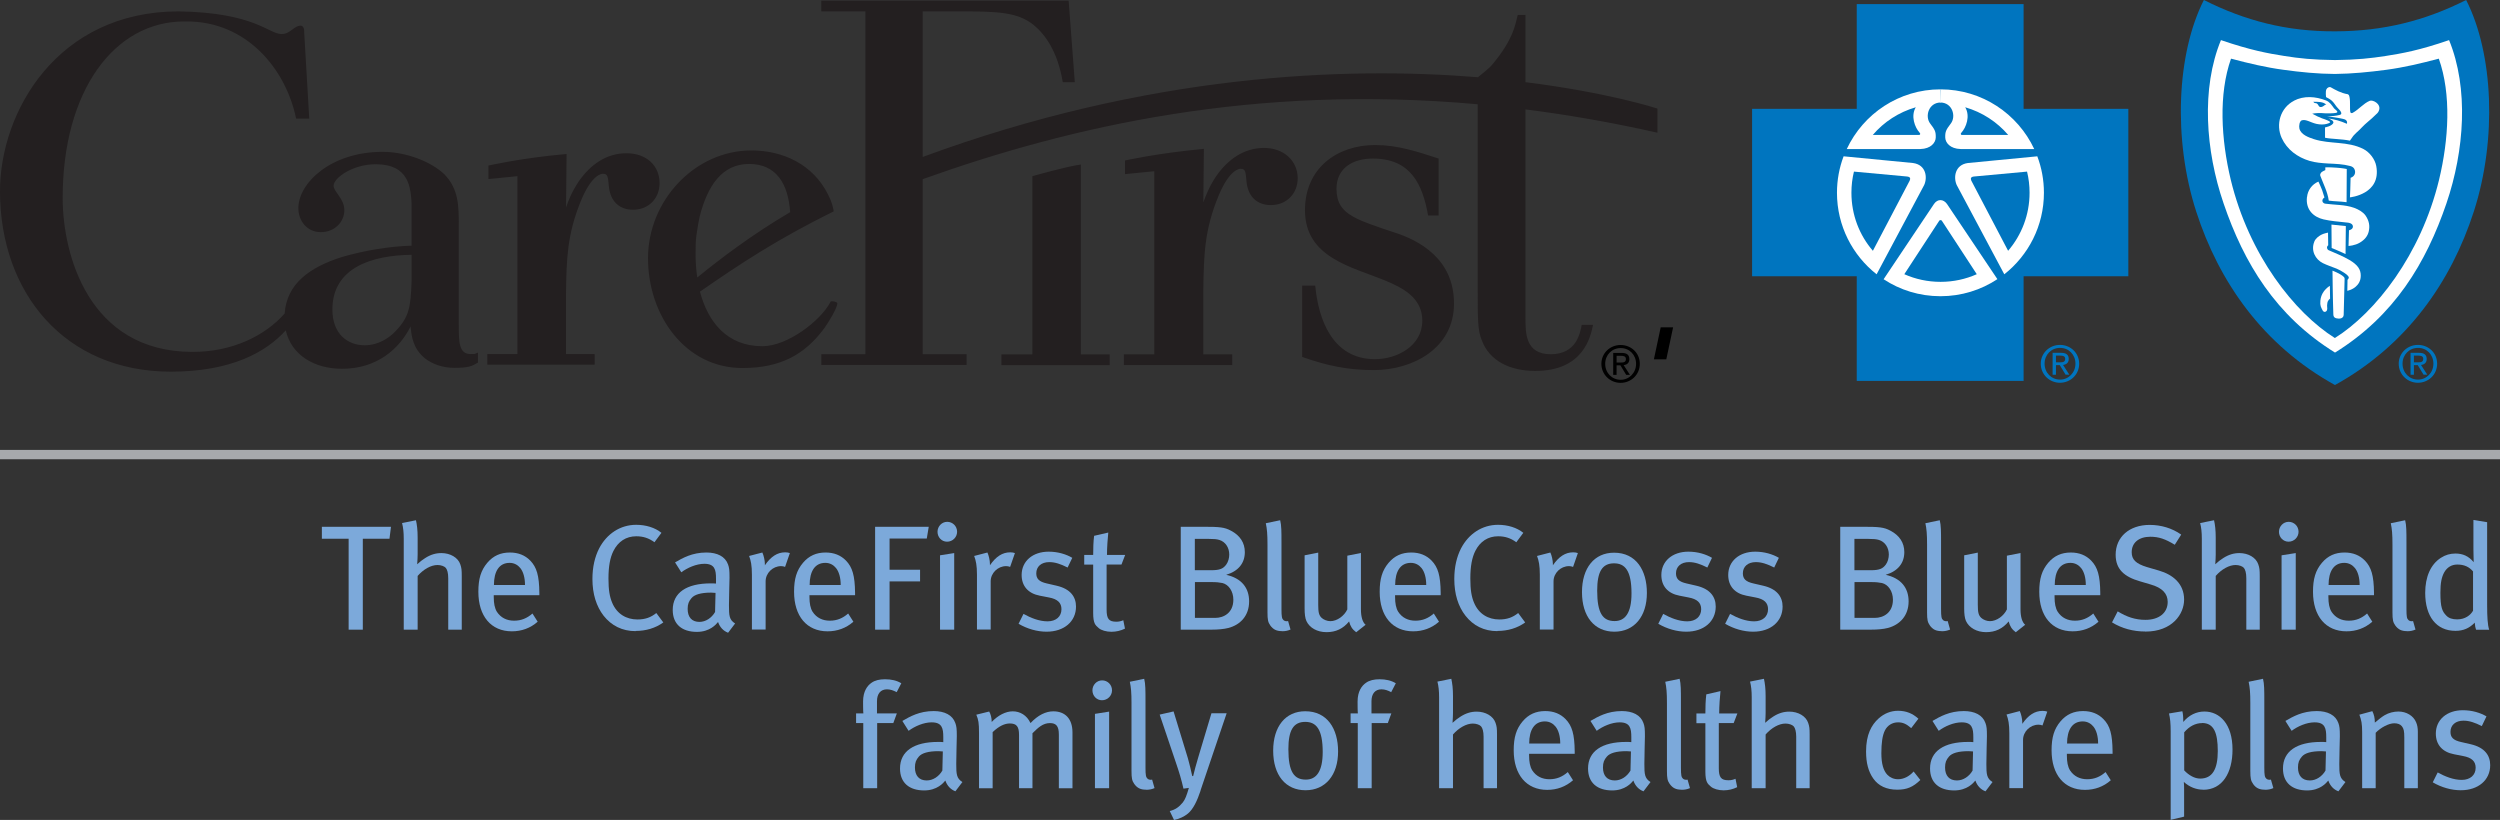 <?xml version="1.0" encoding="UTF-8"?><svg id="b" xmlns="http://www.w3.org/2000/svg" viewBox="0 0 268.05 87.91"><rect x="0" y="0" width="268.05" height="87.91" fill="#333333" stroke="none"/><defs><style>.d{fill:#231f20;}.e{fill:#0075bf;}.f{fill:none;stroke:#a7a9ac;stroke-width:1px;}.g{fill:#fff;}.h{fill:#7ca9da;}</style></defs><g id="c"><path class="d" d="M153.12,23.1c-.59-3.33-1.86-6.1-5.92-6.1-2.11,0-3.9.99-3.9,3.24,0,1.46.57,2.31,1.77,2.98.6.34,1.31.62,2.06.89.75.27,1.54.55,2.36.81,2.62.83,6.41,2.8,6.41,7.62s-4.43,7.14-8.61,7.14c-2.79,0-5.04-.48-7.67-1.41v-7.65h1.4c.33,3.57,1.81,7.86,6.36,7.89,2.39.02,5.12-1.41,5.12-4.13,0-2.44-2.07-3.51-3.98-4.3-3.6-1.48-8.6-2.46-8.6-7.54,0-4.55,3.48-6.99,7.52-6.99,2.43,0,4.53.71,6.81,1.45v6.1h-1.13ZM44.13,30.2v-2.88c-4.27.05-8.49,1.38-8.49,5.87,0,2.68,1.7,3.83,3.45,3.83,1.53,0,2.57-.82,3.07-1.26,1.75-1.7,1.86-2.78,1.97-5.57h0ZM32.61,3.39l.55,9.33h-1.41c-1.1-5.35-5.32-10.42-11.71-10.42h-.28c-7.45-.01-13.04,7.35-13.04,18.93,0,6.01,2.75,16.45,13.86,16.5,4.31.02,7.82-1.72,9.94-4.11.22-3.21,2.7-4.97,6.13-6.06,2.42-.71,5.14-1.15,7.48-1.22v-4.57c-.11-1.59-.22-4.16-3.85-4.16-2.48,0-4.51,1.48-4.51,2.3,0,.66,1.15,1.37,1.15,2.63s-1.04,2.35-2.52,2.35-2.41-1.21-2.41-2.57c0-2.68,3.47-6.04,9.02-6.04,2.64,0,5.29,1.11,6.65,2.42,1.53,1.59,1.53,3.39,1.53,5.48v10.6c0,1.86,0,3.18,1.26,3.18.25,0,.35,0,.44-.01.08-.02.16-.06.36-.15v1.07c-.65.4-1.02.57-2.54.57-1.2,0-2.34-.38-3.16-1.03-1.25-1.03-1.42-2.3-1.53-3.4-1.21,2.41-3.62,4.53-7.34,4.53-3.01,0-5.44-1.49-6.04-4.12-2.13,2.35-5.86,4.43-12.36,4.43C6.94,39.83,0,31.4,0,20.49,0,12.01,6.13,1.22,19.16,1.22c8.18.13,9.65,2.43,11.03,2.43.95,0,1.32-.9,2.06-.9.11,0,.37.1.37.63h0ZM89.3,22.25c.04.11.05.12.09.41-6.12,3.04-9.78,5.46-14.34,8.61.86,3.26,2.91,5.85,6.69,5.85,2.71,0,6.24-2.74,7.27-4.69l.07-.12c.19-.04.7.06.7.21,0,.53-1.05,2.2-1.39,2.66-2.15,2.92-4.8,4.28-8.8,4.28-6.07,0-10.11-5.58-10.11-11.78s5.05-11.55,11.08-11.55c3.35,0,6.59,1.46,8.22,4.72.26.54.41.87.53,1.4h0ZM74.75,29.76c2.4-1.96,5.95-4.66,9.97-7.01-.21-3.09-1.52-5.17-4.4-5.17s-4.45,2.29-5.31,5.67c-.07.33-.21,1.03-.34,1.98-.09.64-.09,1.37-.09,2.03,0,.84.06,1.68.18,2.5h0ZM115.88,38h3.1v1.15h-11.61v-1.15h3.32v-19.11s3.71-1.06,5.2-1.25v20.36h-.01ZM60.69,22.24c.27-.77.6-1.64,1.37-2.8,1.26-1.8,2.96-3.01,5.1-3.01s3.56,1.31,3.56,3.22c0,1.59-1.15,2.84-2.85,2.84-1.48,0-2.41-.93-2.58-2.43-.11-1.15-.11-1.43-.66-1.43-.11,0-1.15.06-2.3,2.8-1.53,3.67-1.59,6.38-1.64,9.96v6.57h3.07v1.14h-11.51v-1.14h3.23v-19.07l-3.11.31v-1.45s3.57-.82,8.38-1.24l-.06,5.72h0ZM129.01,21.73c.28-.77.61-1.66,1.38-2.83,1.27-1.82,2.99-3.04,5.15-3.04,2.05,0,3.6,1.33,3.6,3.26,0,1.6-1.16,2.87-2.88,2.87-1.5,0-2.44-.94-2.6-2.45-.11-1.17-.11-1.44-.66-1.44-.11,0-1.16.06-2.32,2.83-1.55,3.71-1.6,6.44-1.66,10.06v7h3.1v1.15h-11.62v-1.15h3.26v-19.63l-3.14.31v-1.46s3.36-.77,8.46-1.25l-.06,5.77h0ZM98.92,37.98h4.72v1.15h-15.58v-1.15h4.73V1.22h-4.73V.07h26.52l.66,8.74h-1.29c-.55-3.32-1.92-5.15-3.12-6.13-1.74-1.42-4.01-1.46-8.04-1.46h-3.86v15.61c24.17-8.92,45.27-9.71,59.53-8.55.51-.44,1.17-.89,1.61-1.44,2.15-2.6,2.38-4.08,2.66-5.24h.83v7.21c8.96,1.12,14.15,2.83,14.15,2.83v2.59c-4.87-1.1-9.59-1.92-14.15-2.5v22.22c0,1.71-.05,4.03,2.71,4.03s3.15-2.26,3.32-3.15h1.22c-.28,1.32-1.05,4.94-6.2,4.94-2.7,0-4.9-1.06-5.73-3.28-.44-1.05-.44-2.26-.44-5.08V11.18c-23.98-2.16-43.56,2.33-59.51,8.03v18.77h0Z"/><path class="e" d="M250.36,41.28c7.76-4.29,12.46-11.11,14.88-18.59,2.51-7.77,2.1-16.96-.82-22.69-4.43,2.23-8.88,3.35-14.06,3.36-5.18.02-9.63-1.13-14.06-3.36-2.91,5.73-3.33,14.92-.82,22.69,2.42,7.49,7.12,14.31,14.87,18.59h0Z"/><polygon class="e" points="216.97 40.84 216.97 29.62 228.2 29.62 228.2 11.67 216.97 11.67 216.97 .44 199.08 .44 199.08 11.67 187.86 11.67 187.86 29.62 199.08 29.62 199.08 40.84 216.97 40.84"/><path class="g" d="M197.68,16.76l7.44.72c1.4.19,1.56,1.55,1.19,2.36l-5.1,9.57h0c-2.59-2.04-4.25-5.2-4.25-8.74,0-1.38.25-2.69.71-3.91h0Z"/><path class="g" d="M208.09,10.99c-1.31,0-1.72,1.49-1.14,2.25.52.68.62.88.6,1.52-.02.54-.52,1.19-1.65,1.22h-7.89c1.77-3.78,5.6-6.4,10.05-6.4"/><path class="e" d="M198.78,18.4l5.64.52c.41.03.44.2.34.44l-3.95,7.53c-1.44-1.67-2.3-3.84-2.3-6.22,0-.78.09-1.54.27-2.27Z"/><path class="e" d="M205.41,11.5c-.56.94-.11,2.16.42,2.74.1.1.05.2-.04.23h-4.99c1.19-1.4,2.79-2.44,4.61-2.97Z"/><path class="g" d="M218.44,16.76l-7.45.72c-1.39.19-1.56,1.55-1.19,2.36l5.1,9.57h0c2.59-2.04,4.25-5.2,4.25-8.74,0-1.38-.25-2.69-.71-3.91h0Z"/><path class="g" d="M208.03,10.99c1.32,0,1.72,1.49,1.14,2.25-.52.68-.62.88-.6,1.52.02.54.52,1.19,1.65,1.22h7.89c-1.77-3.78-5.6-6.4-10.05-6.4"/><path class="e" d="M217.34,18.4l-5.64.52c-.4.03-.43.2-.34.44l3.95,7.53c1.43-1.67,2.3-3.84,2.3-6.22,0-.78-.09-1.54-.27-2.27Z"/><path class="e" d="M210.71,11.5c.56.94.11,2.16-.42,2.74-.1.1-.05.2.04.23h4.99c-1.2-1.4-2.79-2.44-4.61-2.97Z"/><path class="g" d="M208.06,31.76c2.25,0,4.35-.67,6.1-1.83h0s-5.41-8.07-5.41-8.07c-.38-.52-.99-.56-1.38,0l-5.41,8.08h0c1.75,1.15,3.84,1.82,6.1,1.82"/><path class="g" d="M250.35,37.81c6.38-3.95,9.78-9.62,11.96-16.01,1.93-5.68,2.4-12.32.28-17.5-3.19,1.1-5.06,1.43-6.79,1.7-1.62.25-3.06.41-5.43.44h-.02c-2.37-.03-3.81-.18-5.43-.44-1.73-.27-3.6-.61-6.79-1.7-2.13,5.18-1.66,11.83.28,17.5,2.18,6.4,5.58,12.06,11.96,16.01h-.02Z"/><path class="e" d="M250.35,36.24c4.32-2.71,9.21-8.88,11.17-16.98,1.03-4.3,1.33-9.13-.03-12.97-1.93.51-3.74.94-5.6,1.19-1.87.25-3.71.43-5.53.45h-.02c-1.82-.01-3.66-.19-5.53-.45-1.86-.25-3.67-.68-5.6-1.19-1.35,3.83-1.06,8.66-.03,12.97,1.96,8.11,6.85,14.27,11.16,16.98h0Z"/><path class="g" d="M245.95,10.81c-1.46.76-1.96,2.54-1.31,3.98.57,1.25,1.69,2.07,2.99,2.46.65.19,1.31.24,1.99.28.83.04,1.58.06,2.37.27.17.04.35.14.44.31.21.4.02.83-.4.95,0,.7-.07,2.1-.07,2.1,0,0,3.39-.32,2.82-3.37-.14-.73-.71-1.47-1.37-1.81-1.7-.87-3.57-.5-5.31-1.06-.58-.19-1.4-.48-1.56-1.14-.06-.26,0-.79.26-.88.44-.14.92.23,1.56.38.4.09.81.09,1.12,0,.14-.04.34-.1.36-.18-.02-.07-.17-.14-.26-.18-.19-.1-.4-.15-.61-.23-.35-.13-.7-.3-1.05-.5.33-.07.89-.09,1.23-.05.27.03,1.09.02,1.33-.04.05-.01.17-.06.12-.15-.1-.16-.26-.22-.37-.37-.24-.33-.45-.66-.84-.81-1.11-.43-2.36-.54-3.46.04Z"/><path class="g" d="M251.6,21.67l.02-3.55s-.46-.1-1.09-.14c-.83-.06-1.21-.04-1.21-.04v.3s-.4.17-.46.28c-.03.05-.13.18-.08.32.33.88.78,1.73.91,2.67.62.09,1.17.07,1.92.17Z"/><path class="g" d="M247.35,21.14c-.15,1.4.76,2.14,1.77,2.38.8.19,1.57.23,2.4.33.1.01.33.02.49.09.15.07.22.15.25.24.04.13.02.23-.07.34-.09.11-.33.17-.33.17l-.05,1.68s.68-.03,1.22-.36c.52-.31.84-.71.95-1.21.13-.58.04-1.14-.36-1.71-.27-.37-.75-.64-1.22-.81-.99-.35-2.06-.3-3.08-.44-.16-.02-.3-.14-.31-.28-.03-.26.22-.38.22-.38,0,0-.12-.4-.25-.79-.12-.29-.28-.7-.4-.92-.7.3-1.15.94-1.22,1.66Z"/><path class="g" d="M251.52,24.23l-.03,3.01-.75-.34-.74-.31-.02-2.51c.67.08.97.09,1.54.16Z"/><path class="g" d="M248.15,25.89c-.41.97.1,1.93.92,2.33.43.21.99.4,1.45.58.45.18,1.25.67,1.31.91.04.15-.13.29-.13.29l-.02,1.18s.49-.1.85-.4c.34-.28.59-.65.59-1.23,0-.64-.3-1.14-1.22-1.68-.71-.42-1.57-.75-2.24-1.05-.1-.04-.19-.23-.15-.35.04-.12.12-.17.12-.17l-.02-1.36s-.51.1-.76.25c-.23.13-.56.36-.71.71Z"/><path class="g" d="M251.39,29.89c0-.1-.03-.11-.07-.18-.2-.21-.49-.35-.56-.39-.21-.12-.67-.3-.67-.3,0,0,.03,3.08.09,4.67,0,.36.22.45.56.47.43.02.55-.24.55-.4.02-.51.08-2.72.1-3.88Z"/><path class="g" d="M251.72,10.09c.15.11.15.12.2.35.1.49,0,1.26.09,1.6.05.11.16.1.24.06.68-.37,1.14-1,1.83-1.29.32-.14,1.22.31,1.01.99-.1.32-.24.36-.44.57-.4.42-.97.81-1.47,1.35-.33.37-.74.63-1,1.05-.08.13-.22.31-.22.31-.96-.19-1.92-.16-2.67-.31v-1.11s.76-.13.9-.5c.01-.03-.01-.16-.12-.24-.13-.1-.35-.2-.42-.22.76.12,1.24.25,1.98.57.05-.08.02-.26-.03-.32-.1-.12-.16-.15-.41-.21-.46-.12-1.68-.27-1.68-.27,0,0,.57,0,1.04-.08.23-.04.42-.08.47-.16.06-.12-.04-.3-.2-.47-.11-.12-.23-.24-.32-.36-.11-.15-.29-.43-.49-.61-.17-.16-.61-.38-.61-.38,0,0-.08-.6.04-.84.09-.18.32-.28.45-.22.55.31,1.09.62,1.82.75Z"/><path class="e" d="M249.3,11.24c-.14.1-.24.2-.4.23-.32.05-.27-.22-.48-.37-.13-.09-.26.03-.38-.19.45.01,1.05-.03,1.39.32-.04-.02-.12,0-.14.02Z"/><path class="e" d="M207.9,23.69c.09-.12.21-.12.32,0l3.73,5.71c-1.19.53-2.5.82-3.88.82s-2.7-.29-3.89-.82l3.73-5.71c.1-.12.23-.12.32,0"/><path class="g" d="M249.34,31.03c-.19.19-.49.59-.55,1.21-.05.56.08.72.23,1.02.11.25.38.23.48,0,.08-.19-.04-.36.04-.78.05-.3.29-.46.29-.46l-.02-1.37s-.22.11-.46.37Z"/><path class="e" d="M257.6,38.99c0-.96.72-1.69,1.66-1.69s1.65.73,1.65,1.69-.73,1.71-1.65,1.71-1.66-.72-1.66-1.71ZM259.25,41.04c1.11,0,2.06-.86,2.06-2.04s-.94-2.02-2.06-2.02-2.06.86-2.06,2.02.94,2.04,2.06,2.04ZM258.82,39.15h.41l.62,1.02h.4l-.67-1.04c.35-.04.61-.23.61-.64,0-.46-.28-.66-.83-.66h-.9v2.35h.36v-1.02ZM258.82,38.85v-.72h.49c.25,0,.51.05.51.34,0,.36-.27.38-.57.38h-.42Z"/><path class="e" d="M219.22,38.99c0-.96.72-1.69,1.66-1.69s1.65.73,1.65,1.69-.73,1.71-1.65,1.71-1.66-.72-1.66-1.71ZM220.87,41.04c1.11,0,2.06-.86,2.06-2.04s-.95-2.02-2.06-2.02-2.06.86-2.06,2.02.94,2.04,2.06,2.04ZM220.44,39.15h.41l.62,1.02h.4l-.67-1.04c.34-.04.61-.23.61-.64,0-.46-.28-.66-.83-.66h-.9v2.35h.36v-1.02ZM220.44,38.85v-.72h.48c.25,0,.51.05.51.34,0,.36-.27.38-.57.38h-.42Z"/><path d="M172.11,39.01c0-.96.72-1.69,1.66-1.69s1.65.73,1.65,1.69-.73,1.71-1.65,1.71-1.66-.72-1.66-1.71ZM173.76,41.05c1.11,0,2.06-.86,2.06-2.04s-.94-2.02-2.06-2.02-2.06.86-2.06,2.02.94,2.04,2.06,2.04ZM173.33,39.17h.41l.62,1.02h.4l-.67-1.04c.35-.04.61-.23.61-.64,0-.46-.27-.67-.83-.67h-.9v2.35h.36v-1.02ZM173.33,38.87v-.72h.49c.25,0,.51.05.51.34,0,.36-.27.38-.57.38h-.43Z"/><path d="M179.39,35.1l-.73,3.43h-1.33l.73-3.43h1.33Z"/><path class="h" d="M41.77,57.76h-2.87v9.75h-1.52v-9.75h-2.87v-1.28h7.41l-.16,1.28Z"/><path class="h" d="M48.06,67.51v-5.51c0-.56-.11-.94-.27-1.12-.14-.16-.5-.3-.88-.3-.69,0-1.5.45-2.13,1.17v5.76h-1.49v-9.75c0-.69-.06-1.22-.18-1.68l1.49-.3c.11.48.18,1.07.18,1.86v1.79c0,.29-.02.66-.05,1.07.35-.32.53-.45.85-.66.59-.38,1.15-.54,1.75-.54.94,0,1.78.48,2.02,1.2.13.37.16.58.16,1.3v5.71h-1.44Z"/><path class="h" d="M52.94,63.81v.19c0,.69.1,1.22.34,1.6.42.64,1.07.95,1.84.95s1.39-.26,1.97-.77l.56.88c-.78.69-1.73,1.03-2.77,1.03-2.22,0-3.59-1.62-3.59-4.24,0-1.39.27-2.29.96-3.11.64-.75,1.42-1.1,2.42-1.1.9,0,1.62.29,2.18.86.7.72.96,1.62.98,3.46v.26h-4.88ZM55.79,60.91c-.26-.32-.64-.56-1.15-.56-1.12,0-1.68.91-1.68,2.37h3.33c0-.77-.18-1.41-.5-1.81Z"/><path class="h" d="M68.15,67.67c-1.44,0-2.59-.59-3.43-1.65-.78-1.01-1.2-2.34-1.2-3.94,0-1.28.26-2.38.72-3.28.82-1.57,2.27-2.53,3.97-2.53,1.04,0,2.02.3,2.71.86l-.75,1.01c-.61-.45-1.22-.64-1.95-.64-1.09,0-1.94.56-2.45,1.58-.35.7-.53,1.63-.53,2.96,0,1.23.13,1.95.4,2.59.51,1.22,1.54,1.79,2.7,1.79.85,0,1.44-.22,2.03-.69l.75,1.01c-.85.61-1.86.91-2.98.91Z"/><path class="h" d="M78.06,67.84c-.5-.19-.88-.59-1.07-1.15-.21.26-.88,1.06-2.27,1.06-1.6,0-2.59-.82-2.59-2.35,0-1.86,1.49-2.85,4.08-2.85.19,0,.35,0,.56.02v-.53c0-.95-.13-1.59-1.25-1.59-.85,0-1.81.42-2.47.91l-.67-1.06c.78-.45,1.81-1.06,3.36-1.06,1.17,0,2.02.43,2.32,1.28.13.35.16.62.16,1.41,0,.58-.06,1.81-.06,2.98,0,1.1.03,1.55.66,1.94l-.75.99ZM76.25,63.54c-1.1,0-1.78.21-2.1.58-.3.35-.42.64-.42,1.17,0,.88.45,1.39,1.26,1.39.67,0,1.31-.42,1.68-1.06l.05-2.05c-.22-.02-.35-.03-.48-.03Z"/><path class="h" d="M84.17,60.78c-.14-.05-.26-.08-.42-.08-.9,0-1.66.75-1.66,1.63v5.17h-1.47v-5.89c0-.98-.11-1.5-.3-2l1.42-.37c.14.3.27.83.27,1.23v.14c.64-.93,1.33-1.39,2.18-1.39.19,0,.37.03.5.08l-.51,1.47Z"/><path class="h" d="M86.79,63.81v.19c0,.69.1,1.22.34,1.6.42.64,1.07.95,1.84.95s1.39-.26,1.97-.77l.56.88c-.78.69-1.73,1.03-2.77,1.03-2.22,0-3.59-1.62-3.59-4.24,0-1.39.27-2.29.96-3.11.64-.75,1.42-1.1,2.42-1.1.9,0,1.62.29,2.18.86.7.72.96,1.62.98,3.46v.26h-4.88ZM89.64,60.91c-.26-.32-.64-.56-1.15-.56-1.12,0-1.68.91-1.68,2.37h3.33c0-.77-.18-1.41-.5-1.81Z"/><path class="h" d="M99.37,57.74h-3.99v3.35h3.27v1.25h-3.27v5.17h-1.55v-11.03h5.75l-.21,1.26Z"/><path class="h" d="M101.54,58.08c-.58,0-1.02-.48-1.02-1.06s.46-1.07,1.04-1.07,1.06.46,1.06,1.07c0,.58-.48,1.06-1.07,1.06ZM100.79,67.51v-7.97l1.52-.24v8.21h-1.52Z"/><path class="h" d="M108.3,60.78c-.14-.05-.26-.08-.42-.08-.9,0-1.66.75-1.66,1.63v5.17h-1.47v-5.89c0-.98-.11-1.5-.3-2l1.42-.37c.14.3.27.83.27,1.23v.14c.64-.93,1.33-1.39,2.18-1.39.19,0,.37.03.5.08l-.51,1.47Z"/><path class="h" d="M112.2,67.73c-.98,0-2.06-.3-2.99-.85l.53-1.06c.77.43,1.68.8,2.58.8s1.49-.51,1.49-1.3c0-.69-.42-1.09-1.34-1.26l-.98-.19c-1.26-.24-1.95-1.04-1.95-2.22,0-1.47,1.17-2.5,2.9-2.5.98,0,1.87.27,2.53.66l-.5,1.04c-.74-.37-1.33-.58-1.97-.58-.85,0-1.39.48-1.39,1.2,0,.58.29.9,1.14,1.09l1.04.24c1.47.34,2.08,1.18,2.08,2.24,0,1.6-1.28,2.69-3.15,2.69Z"/><path class="h" d="M120.23,60.53h-1.58v4.83c0,.99.24,1.3,1.04,1.3.27,0,.5-.05.75-.16l.18.9c-.45.22-.93.34-1.46.34s-1.1-.16-1.36-.4c-.34-.3-.59-.46-.59-1.63v-5.17h-.96v-1.04h.96c0-.62.02-1.44.1-2.05l1.52-.35c-.06.58-.14,1.59-.14,2.4h1.95l-.4,1.04Z"/><path class="h" d="M131.71,67.33c-.5.13-1.17.18-1.75.18h-3.36v-11.03h2.34c1.86,0,2.35.05,3.04.42.98.51,1.49,1.3,1.49,2.3,0,1.15-.66,2.03-2,2.43,1.66.37,2.46,1.41,2.46,2.85,0,1.54-.94,2.51-2.22,2.85ZM130.73,57.89c-.26-.08-.56-.11-1.12-.11h-1.5v3.36h1.74c.98,0,1.31-.18,1.63-.61.21-.29.32-.7.32-1.07,0-.77-.43-1.38-1.07-1.57ZM131.05,62.51c-.29-.06-.61-.1-1.15-.1h-1.78v3.84h2.18c.91,0,1.94-.54,1.94-1.95,0-.9-.5-1.63-1.18-1.79Z"/><path class="h" d="M137.45,67.67c-.58,0-.94-.18-1.25-.61-.24-.34-.3-.61-.3-1.39v-7.27c0-1.14-.05-1.68-.18-2.3l1.54-.32c.14.53.14,1.3.14,2.29v7.22c0,.85.05,1.04.21,1.19.1.11.32.16.5.11l.26.91c-.3.13-.56.18-.91.18Z"/><path class="h" d="M145.4,67.78c-.4-.3-.61-.61-.75-1.15-.64.78-1.42,1.15-2.42,1.15s-1.82-.46-2.16-1.2c-.14-.32-.19-.77-.19-1.34v-5.7l1.46-.29v5.59c0,.82.08,1.14.37,1.41.21.19.58.35.93.35.72,0,1.49-.56,1.82-1.26v-5.76l1.46-.29v6.04c0,.82.18,1.39.5,1.66l-1.01.8Z"/><path class="h" d="M149.58,63.81v.19c0,.69.1,1.22.34,1.6.42.64,1.07.95,1.84.95s1.39-.26,1.97-.77l.56.88c-.79.69-1.73,1.03-2.77,1.03-2.22,0-3.59-1.62-3.59-4.24,0-1.39.27-2.29.96-3.11.64-.75,1.42-1.1,2.42-1.1.9,0,1.62.29,2.18.86.7.72.96,1.62.98,3.46v.26h-4.88ZM152.42,60.91c-.26-.32-.64-.56-1.15-.56-1.12,0-1.68.91-1.68,2.37h3.33c0-.77-.18-1.41-.5-1.81Z"/><path class="h" d="M160.55,67.67c-1.44,0-2.59-.59-3.42-1.65-.79-1.01-1.2-2.34-1.2-3.94,0-1.28.26-2.38.72-3.28.82-1.57,2.27-2.53,3.97-2.53,1.04,0,2.02.3,2.71.86l-.75,1.01c-.61-.45-1.22-.64-1.95-.64-1.09,0-1.94.56-2.45,1.58-.35.7-.53,1.63-.53,2.96,0,1.23.13,1.95.4,2.59.51,1.22,1.54,1.79,2.7,1.79.85,0,1.44-.22,2.03-.69l.75,1.01c-.85.61-1.86.91-2.98.91Z"/><path class="h" d="M168.65,60.78c-.14-.05-.26-.08-.42-.08-.9,0-1.66.75-1.66,1.63v5.17h-1.47v-5.89c0-.98-.11-1.5-.3-2l1.43-.37c.14.3.27.83.27,1.23v.14c.64-.93,1.33-1.39,2.18-1.39.19,0,.37.03.5.08l-.51,1.47Z"/><path class="h" d="M173.09,67.73c-2.14,0-3.47-1.63-3.47-4.24s1.33-4.23,3.44-4.23c2.37,0,3.52,1.89,3.52,4.31,0,2.54-1.36,4.16-3.49,4.16ZM173.06,60.4c-1.28,0-1.81.91-1.81,2.93,0,2.45.62,3.26,1.87,3.26,1.12,0,1.81-.86,1.81-2.96,0-2.48-.72-3.23-1.87-3.23Z"/><path class="h" d="M180.79,67.73c-.98,0-2.06-.3-2.99-.85l.53-1.06c.77.43,1.68.8,2.58.8s1.49-.51,1.49-1.3c0-.69-.42-1.09-1.35-1.26l-.97-.19c-1.27-.24-1.95-1.04-1.95-2.22,0-1.47,1.17-2.5,2.9-2.5.98,0,1.87.27,2.53.66l-.5,1.04c-.74-.37-1.33-.58-1.97-.58-.85,0-1.39.48-1.39,1.2,0,.58.29.9,1.14,1.09l1.04.24c1.47.34,2.08,1.18,2.08,2.24,0,1.6-1.28,2.69-3.15,2.69Z"/><path class="h" d="M187.96,67.73c-.98,0-2.06-.3-2.99-.85l.53-1.06c.77.43,1.68.8,2.58.8s1.49-.51,1.49-1.3c0-.69-.42-1.09-1.34-1.26l-.98-.19c-1.26-.24-1.95-1.04-1.95-2.22,0-1.47,1.17-2.5,2.9-2.5.97,0,1.87.27,2.53.66l-.5,1.04c-.74-.37-1.33-.58-1.97-.58-.85,0-1.39.48-1.39,1.2,0,.58.29.9,1.14,1.09l1.04.24c1.47.34,2.08,1.18,2.08,2.24,0,1.6-1.28,2.69-3.15,2.69Z"/><path class="h" d="M202.42,67.33c-.5.13-1.17.18-1.75.18h-3.36v-11.03h2.34c1.86,0,2.35.05,3.04.42.98.51,1.49,1.3,1.49,2.3,0,1.15-.66,2.03-2,2.43,1.66.37,2.46,1.41,2.46,2.85,0,1.54-.95,2.51-2.22,2.85ZM201.45,57.89c-.26-.08-.56-.11-1.12-.11h-1.5v3.36h1.74c.98,0,1.31-.18,1.63-.61.21-.29.32-.7.32-1.07,0-.77-.43-1.38-1.07-1.57ZM201.77,62.51c-.29-.06-.61-.1-1.15-.1h-1.78v3.84h2.18c.91,0,1.94-.54,1.94-1.95,0-.9-.5-1.63-1.18-1.79Z"/><path class="h" d="M208.17,67.67c-.58,0-.95-.18-1.25-.61-.24-.34-.3-.61-.3-1.39v-7.27c0-1.14-.05-1.68-.18-2.3l1.54-.32c.14.53.14,1.3.14,2.29v7.22c0,.85.05,1.04.21,1.19.1.11.32.16.5.11l.26.91c-.3.13-.56.18-.91.18Z"/><path class="h" d="M216.12,67.78c-.4-.3-.61-.61-.75-1.15-.64.78-1.43,1.15-2.42,1.15s-1.82-.46-2.16-1.2c-.14-.32-.19-.77-.19-1.34v-5.7l1.46-.29v5.59c0,.82.08,1.14.37,1.41.21.19.58.35.93.35.72,0,1.49-.56,1.82-1.26v-5.76l1.46-.29v6.04c0,.82.18,1.39.5,1.66l-1.01.8Z"/><path class="h" d="M220.29,63.81v.19c0,.69.1,1.22.34,1.6.42.64,1.07.95,1.84.95s1.39-.26,1.97-.77l.56.88c-.78.69-1.73,1.03-2.77,1.03-2.22,0-3.58-1.62-3.58-4.24,0-1.39.27-2.29.96-3.11.64-.75,1.43-1.1,2.42-1.1.9,0,1.62.29,2.18.86.7.72.96,1.62.98,3.46v.26h-4.88ZM223.14,60.91c-.26-.32-.64-.56-1.15-.56-1.12,0-1.68.91-1.68,2.37h3.33c0-.77-.18-1.41-.5-1.81Z"/><path class="h" d="M230,67.71c-1.26,0-2.48-.32-3.55-.98l.61-1.18c.96.59,1.87.91,2.98.91,1.44,0,2.38-.74,2.38-1.92,0-.9-.59-1.52-1.82-1.87l-1.15-.34c-1.67-.48-2.61-1.28-2.61-2.85,0-1.91,1.47-3.2,3.65-3.2,1.22,0,2.4.35,3.38,1.04l-.69,1.09c-1.02-.62-1.71-.86-2.62-.86-1.23,0-2,.64-2,1.66,0,.79.45,1.23,1.63,1.59l1.3.38c1.47.43,2.69,1.39,2.69,3.11,0,1.54-1.26,3.43-4.16,3.43Z"/><path class="h" d="M240.85,67.51v-5.51c0-.56-.11-.94-.27-1.12-.14-.16-.5-.3-.88-.3-.69,0-1.5.45-2.13,1.17v5.76h-1.49v-9.75c0-.69-.06-1.22-.18-1.68l1.49-.3c.11.48.18,1.07.18,1.86v1.79c0,.29-.02.66-.05,1.07.35-.32.53-.45.85-.66.59-.38,1.15-.54,1.74-.54.95,0,1.78.48,2.02,1.2.13.37.16.58.16,1.3v5.71h-1.44Z"/><path class="h" d="M245.38,58.08c-.58,0-1.03-.48-1.03-1.06s.46-1.07,1.04-1.07,1.06.46,1.06,1.07c0,.58-.48,1.06-1.07,1.06ZM244.63,67.51v-7.97l1.52-.24v8.21h-1.52Z"/><path class="h" d="M249.65,63.81v.19c0,.69.1,1.22.34,1.6.42.64,1.07.95,1.84.95s1.39-.26,1.97-.77l.56.88c-.79.69-1.73,1.03-2.77,1.03-2.22,0-3.59-1.62-3.59-4.24,0-1.39.27-2.29.96-3.11.64-.75,1.42-1.1,2.42-1.1.9,0,1.62.29,2.18.86.7.72.96,1.62.98,3.46v.26h-4.88ZM252.5,60.91c-.26-.32-.64-.56-1.15-.56-1.12,0-1.68.91-1.68,2.37h3.33c0-.77-.18-1.41-.5-1.81Z"/><path class="h" d="M258.07,67.67c-.58,0-.94-.18-1.25-.61-.24-.34-.3-.61-.3-1.39v-7.27c0-1.14-.05-1.68-.18-2.3l1.54-.32c.14.53.14,1.3.14,2.29v7.22c0,.85.05,1.04.21,1.19.1.11.32.16.5.11l.26.91c-.3.13-.56.18-.91.18Z"/><path class="h" d="M265.48,67.51c-.08-.24-.1-.35-.14-.75-.56.59-1.22.88-2.06.88-2.05,0-3.25-1.54-3.25-4.07,0-1.73.59-3.06,1.68-3.76.5-.32.99-.46,1.57-.46.77,0,1.41.27,1.95.93,0-.22-.03-.86-.03-1.41v-3.12l1.47.24v8.84c0,1.3.05,2.19.22,2.69h-1.41ZM265.17,61.28c-.42-.5-.95-.75-1.7-.75-.61,0-1.09.3-1.39.82-.3.53-.42,1.17-.42,2.21,0,1.55.19,1.99.62,2.43.27.29.64.42,1.18.42.85,0,1.43-.45,1.7-.93v-4.19Z"/><path class="h" d="M96.14,74.21c-.35-.18-.67-.3-1.04-.3-.67,0-1.07.46-1.07,1.28v1.3h2.13l-.38,1.04h-1.73v6.98h-1.49v-6.98h-.77v-1.04h.78c-.03-.16-.03-1.15-.03-1.28,0-1.09.46-1.7.9-2,.38-.27.86-.38,1.46-.38.66,0,1.25.13,1.74.43l-.5.96Z"/><path class="h" d="M102.43,84.84c-.5-.19-.88-.59-1.07-1.15-.21.26-.88,1.06-2.27,1.06-1.6,0-2.59-.82-2.59-2.35,0-1.86,1.49-2.85,4.08-2.85.19,0,.35,0,.56.02v-.53c0-.95-.13-1.59-1.25-1.59-.85,0-1.81.42-2.47.91l-.67-1.06c.78-.45,1.81-1.06,3.36-1.06,1.17,0,2.02.43,2.32,1.28.13.35.16.62.16,1.41,0,.58-.06,1.81-.06,2.98,0,1.1.03,1.55.66,1.94l-.75.99ZM100.62,80.54c-1.1,0-1.78.21-2.1.58-.3.35-.42.64-.42,1.17,0,.88.45,1.39,1.26,1.39.67,0,1.31-.42,1.68-1.06l.05-2.05c-.22-.02-.35-.03-.48-.03Z"/><path class="h" d="M113.53,84.51v-5.75c0-.91-.29-1.23-.96-1.23-.74,0-1.26.48-1.87,1.09v5.89h-1.44v-5.71c0-.9-.26-1.23-.99-1.23-.54,0-1.15.27-1.84.93v6.02h-1.46v-5.89c0-1.14-.06-1.44-.29-2l1.38-.34c.16.27.27.67.27,1.12.69-.72,1.5-1.14,2.26-1.14s1.5.4,1.9,1.26c.8-.85,1.63-1.26,2.45-1.26,1.25,0,2.05.78,2.05,2.26v5.99h-1.46Z"/><path class="h" d="M118.15,75.08c-.58,0-1.02-.48-1.02-1.06s.46-1.07,1.04-1.07,1.06.46,1.06,1.07c0,.58-.48,1.06-1.07,1.06ZM117.4,84.51v-7.97l1.52-.24v8.21h-1.52Z"/><path class="h" d="M122.87,84.67c-.58,0-.94-.18-1.25-.61-.24-.34-.3-.61-.3-1.39v-7.27c0-1.14-.05-1.68-.18-2.3l1.54-.32c.14.53.14,1.3.14,2.29v7.22c0,.85.05,1.04.21,1.19.1.11.32.16.5.11l.26.91c-.3.13-.56.18-.91.18Z"/><path class="h" d="M128.73,84.76c-.38,1.14-.8,2-1.36,2.47-.38.32-.94.58-1.49.69l-.46-.96c.58-.14.99-.42,1.39-.91.26-.32.42-.75.66-1.57l-.58.08c-.21-.94-.45-1.73-.77-2.67l-1.78-5.27,1.49-.34,1.54,5.04c.14.5.35,1.34.46,1.89h.1c.13-.54.32-1.27.54-1.99l1.42-4.74h1.63l-2.8,8.27Z"/><path class="h" d="M139.98,84.73c-2.15,0-3.47-1.63-3.47-4.24s1.33-4.23,3.44-4.23c2.37,0,3.52,1.89,3.52,4.31,0,2.54-1.36,4.16-3.49,4.16ZM139.95,77.4c-1.28,0-1.81.91-1.81,2.93,0,2.45.62,3.26,1.87,3.26,1.12,0,1.81-.86,1.81-2.96,0-2.48-.72-3.23-1.87-3.23Z"/><path class="h" d="M149.16,74.21c-.35-.18-.67-.3-1.04-.3-.67,0-1.07.46-1.07,1.28v1.3h2.13l-.38,1.04h-1.73v6.98h-1.49v-6.98h-.77v-1.04h.78c-.03-.16-.03-1.15-.03-1.28,0-1.09.46-1.7.9-2,.38-.27.87-.38,1.46-.38.66,0,1.25.13,1.74.43l-.5.96Z"/><path class="h" d="M159.07,84.51v-5.51c0-.56-.11-.94-.27-1.12-.14-.16-.5-.3-.88-.3-.69,0-1.5.45-2.13,1.17v5.76h-1.49v-9.75c0-.69-.06-1.22-.18-1.68l1.49-.3c.11.48.18,1.07.18,1.86v1.79c0,.29-.02.66-.05,1.07.35-.32.53-.45.85-.66.59-.38,1.15-.54,1.74-.54.95,0,1.78.48,2.02,1.2.13.37.16.58.16,1.3v5.71h-1.44Z"/><path class="h" d="M163.95,80.81v.19c0,.69.1,1.22.34,1.6.42.64,1.07.95,1.84.95s1.39-.26,1.97-.77l.56.88c-.79.69-1.73,1.03-2.77,1.03-2.22,0-3.59-1.62-3.59-4.24,0-1.39.27-2.29.96-3.11.64-.75,1.42-1.1,2.42-1.1.9,0,1.62.29,2.18.86.7.72.96,1.62.98,3.46v.26h-4.88ZM166.79,77.91c-.26-.32-.64-.56-1.15-.56-1.12,0-1.68.91-1.68,2.37h3.33c0-.77-.18-1.41-.5-1.81Z"/><path class="h" d="M176.2,84.84c-.5-.19-.88-.59-1.07-1.15-.21.26-.88,1.06-2.27,1.06-1.6,0-2.59-.82-2.59-2.35,0-1.86,1.49-2.85,4.08-2.85.19,0,.35,0,.56.02v-.53c0-.95-.13-1.59-1.25-1.59-.85,0-1.81.42-2.46.91l-.67-1.06c.78-.45,1.81-1.06,3.36-1.06,1.17,0,2.02.43,2.32,1.28.13.35.16.62.16,1.41,0,.58-.06,1.81-.06,2.98,0,1.1.03,1.55.66,1.94l-.75.99ZM174.39,80.54c-1.11,0-1.78.21-2.1.58-.3.35-.42.64-.42,1.17,0,.88.45,1.39,1.27,1.39.67,0,1.31-.42,1.68-1.06l.05-2.05c-.22-.02-.35-.03-.48-.03Z"/><path class="h" d="M180.28,84.67c-.58,0-.94-.18-1.25-.61-.24-.34-.3-.61-.3-1.39v-7.27c0-1.14-.05-1.68-.18-2.3l1.54-.32c.14.53.14,1.3.14,2.29v7.22c0,.85.05,1.04.21,1.19.1.11.32.16.5.11l.26.91c-.3.13-.56.18-.91.18Z"/><path class="h" d="M185.87,77.53h-1.58v4.83c0,.99.24,1.3,1.04,1.3.27,0,.5-.05.75-.16l.18.9c-.45.22-.93.34-1.46.34s-1.1-.16-1.36-.4c-.34-.3-.59-.46-.59-1.63v-5.17h-.96v-1.04h.96c0-.62.02-1.44.1-2.05l1.52-.35c-.06.58-.14,1.59-.14,2.4h1.95l-.4,1.04Z"/><path class="h" d="M192.59,84.51v-5.51c0-.56-.11-.94-.27-1.12-.14-.16-.5-.3-.88-.3-.69,0-1.5.45-2.13,1.17v5.76h-1.49v-9.75c0-.69-.06-1.22-.18-1.68l1.49-.3c.11.48.18,1.07.18,1.86v1.79c0,.29-.02.66-.05,1.07.35-.32.53-.45.85-.66.59-.38,1.15-.54,1.74-.54.95,0,1.78.48,2.02,1.2.13.37.16.58.16,1.3v5.71h-1.44Z"/><path class="h" d="M203.43,84.67c-1.15,0-2.02-.4-2.58-1.2-.53-.75-.77-1.68-.77-2.9,0-1.81.58-2.85,1.35-3.54.59-.53,1.3-.82,2.08-.82.87,0,1.57.29,2.18.85l-.77,1.01c-.53-.46-.9-.62-1.41-.62-.61,0-1.14.32-1.41.87-.27.54-.38,1.34-.38,2.45s.22,1.86.64,2.3c.29.3.69.48,1.15.48.59,0,1.19-.29,1.67-.83l.72.91c-.77.75-1.44,1.04-2.46,1.04Z"/><path class="h" d="M212.87,84.84c-.5-.19-.88-.59-1.07-1.15-.21.26-.88,1.06-2.27,1.06-1.6,0-2.59-.82-2.59-2.35,0-1.86,1.49-2.85,4.08-2.85.19,0,.35,0,.56.02v-.53c0-.95-.13-1.59-1.25-1.59-.85,0-1.81.42-2.46.91l-.67-1.06c.78-.45,1.81-1.06,3.36-1.06,1.17,0,2.02.43,2.32,1.28.13.35.16.62.16,1.41,0,.58-.06,1.81-.06,2.98,0,1.1.03,1.55.66,1.94l-.75.99ZM211.07,80.54c-1.11,0-1.78.21-2.1.58-.3.35-.42.64-.42,1.17,0,.88.45,1.39,1.27,1.39.67,0,1.31-.42,1.68-1.06l.05-2.05c-.22-.02-.35-.03-.48-.03Z"/><path class="h" d="M218.99,77.78c-.14-.05-.26-.08-.42-.08-.9,0-1.66.75-1.66,1.63v5.17h-1.47v-5.89c0-.98-.11-1.5-.3-2l1.42-.37c.14.3.27.83.27,1.23v.14c.64-.93,1.33-1.39,2.18-1.39.19,0,.37.03.5.08l-.51,1.47Z"/><path class="h" d="M221.61,80.81v.19c0,.69.1,1.22.34,1.6.42.64,1.07.95,1.84.95s1.39-.26,1.97-.77l.56.88c-.78.69-1.73,1.03-2.77,1.03-2.22,0-3.58-1.62-3.58-4.24,0-1.39.27-2.29.96-3.11.64-.75,1.43-1.1,2.42-1.1.9,0,1.62.29,2.18.86.71.72.96,1.62.98,3.46v.26h-4.88ZM224.46,77.91c-.26-.32-.64-.56-1.15-.56-1.12,0-1.68.91-1.68,2.37h3.33c0-.77-.18-1.41-.5-1.81Z"/><path class="h" d="M236.23,84.67c-.74,0-1.46-.27-2.08-.83.03.26.03.61.03.9v2.82l-1.44.34v-9.43c0-.95-.06-1.46-.18-1.97l1.43-.24c.06.24.1.48.1,1.15.62-.75,1.42-1.12,2.27-1.12,1.63,0,3.01,1.33,3.01,4.08,0,2.5-1.09,4.31-3.14,4.31ZM236.11,77.53c-.72,0-1.38.35-1.92.99v4.08c.5.53,1.12.88,1.71.88,1.3,0,1.89-.99,1.89-2.95s-.42-3.01-1.68-3.01Z"/><path class="h" d="M242.83,84.67c-.58,0-.95-.18-1.25-.61-.24-.34-.3-.61-.3-1.39v-7.27c0-1.14-.05-1.68-.18-2.3l1.54-.32c.14.53.14,1.3.14,2.29v7.22c0,.85.05,1.04.21,1.19.1.11.32.16.5.11l.26.91c-.3.13-.56.18-.91.18Z"/><path class="h" d="M250.71,84.84c-.5-.19-.88-.59-1.07-1.15-.21.26-.88,1.06-2.27,1.06-1.6,0-2.59-.82-2.59-2.35,0-1.86,1.49-2.85,4.08-2.85.19,0,.35,0,.56.02v-.53c0-.95-.13-1.59-1.25-1.59-.85,0-1.81.42-2.46.91l-.67-1.06c.78-.45,1.81-1.06,3.36-1.06,1.17,0,2.02.43,2.32,1.28.13.35.16.62.16,1.41,0,.58-.06,1.81-.06,2.98,0,1.1.03,1.55.66,1.94l-.75.99ZM248.91,80.54c-1.11,0-1.78.21-2.1.58-.3.35-.42.64-.42,1.17,0,.88.45,1.39,1.27,1.39.67,0,1.31-.42,1.68-1.06l.05-2.05c-.22-.02-.35-.03-.48-.03Z"/><path class="h" d="M257.79,84.51v-5.41c0-.72-.06-.98-.26-1.23-.16-.21-.45-.32-.82-.32-.58,0-1.44.45-1.99,1.02v5.94h-1.45v-5.97c0-.96-.08-1.33-.3-1.91l1.39-.38c.19.38.27.74.27,1.23.46-.38.71-.59,1.04-.79.46-.27.99-.4,1.49-.4.85,0,1.6.45,1.89,1.14.13.29.19.64.19,1.01v6.07h-1.46Z"/><path class="h" d="M263.83,84.73c-.98,0-2.06-.3-2.99-.85l.53-1.06c.77.43,1.68.8,2.58.8s1.49-.51,1.49-1.3c0-.69-.42-1.09-1.35-1.26l-.97-.19c-1.27-.24-1.95-1.04-1.95-2.22,0-1.47,1.17-2.5,2.9-2.5.98,0,1.87.27,2.53.66l-.5,1.04c-.74-.37-1.33-.58-1.97-.58-.85,0-1.39.48-1.39,1.2,0,.58.29.9,1.14,1.09l1.04.24c1.47.34,2.08,1.18,2.08,2.24,0,1.6-1.28,2.69-3.15,2.69Z"/><line class="f" y1="48.74" x2="268.05" y2="48.74"/></g></svg>